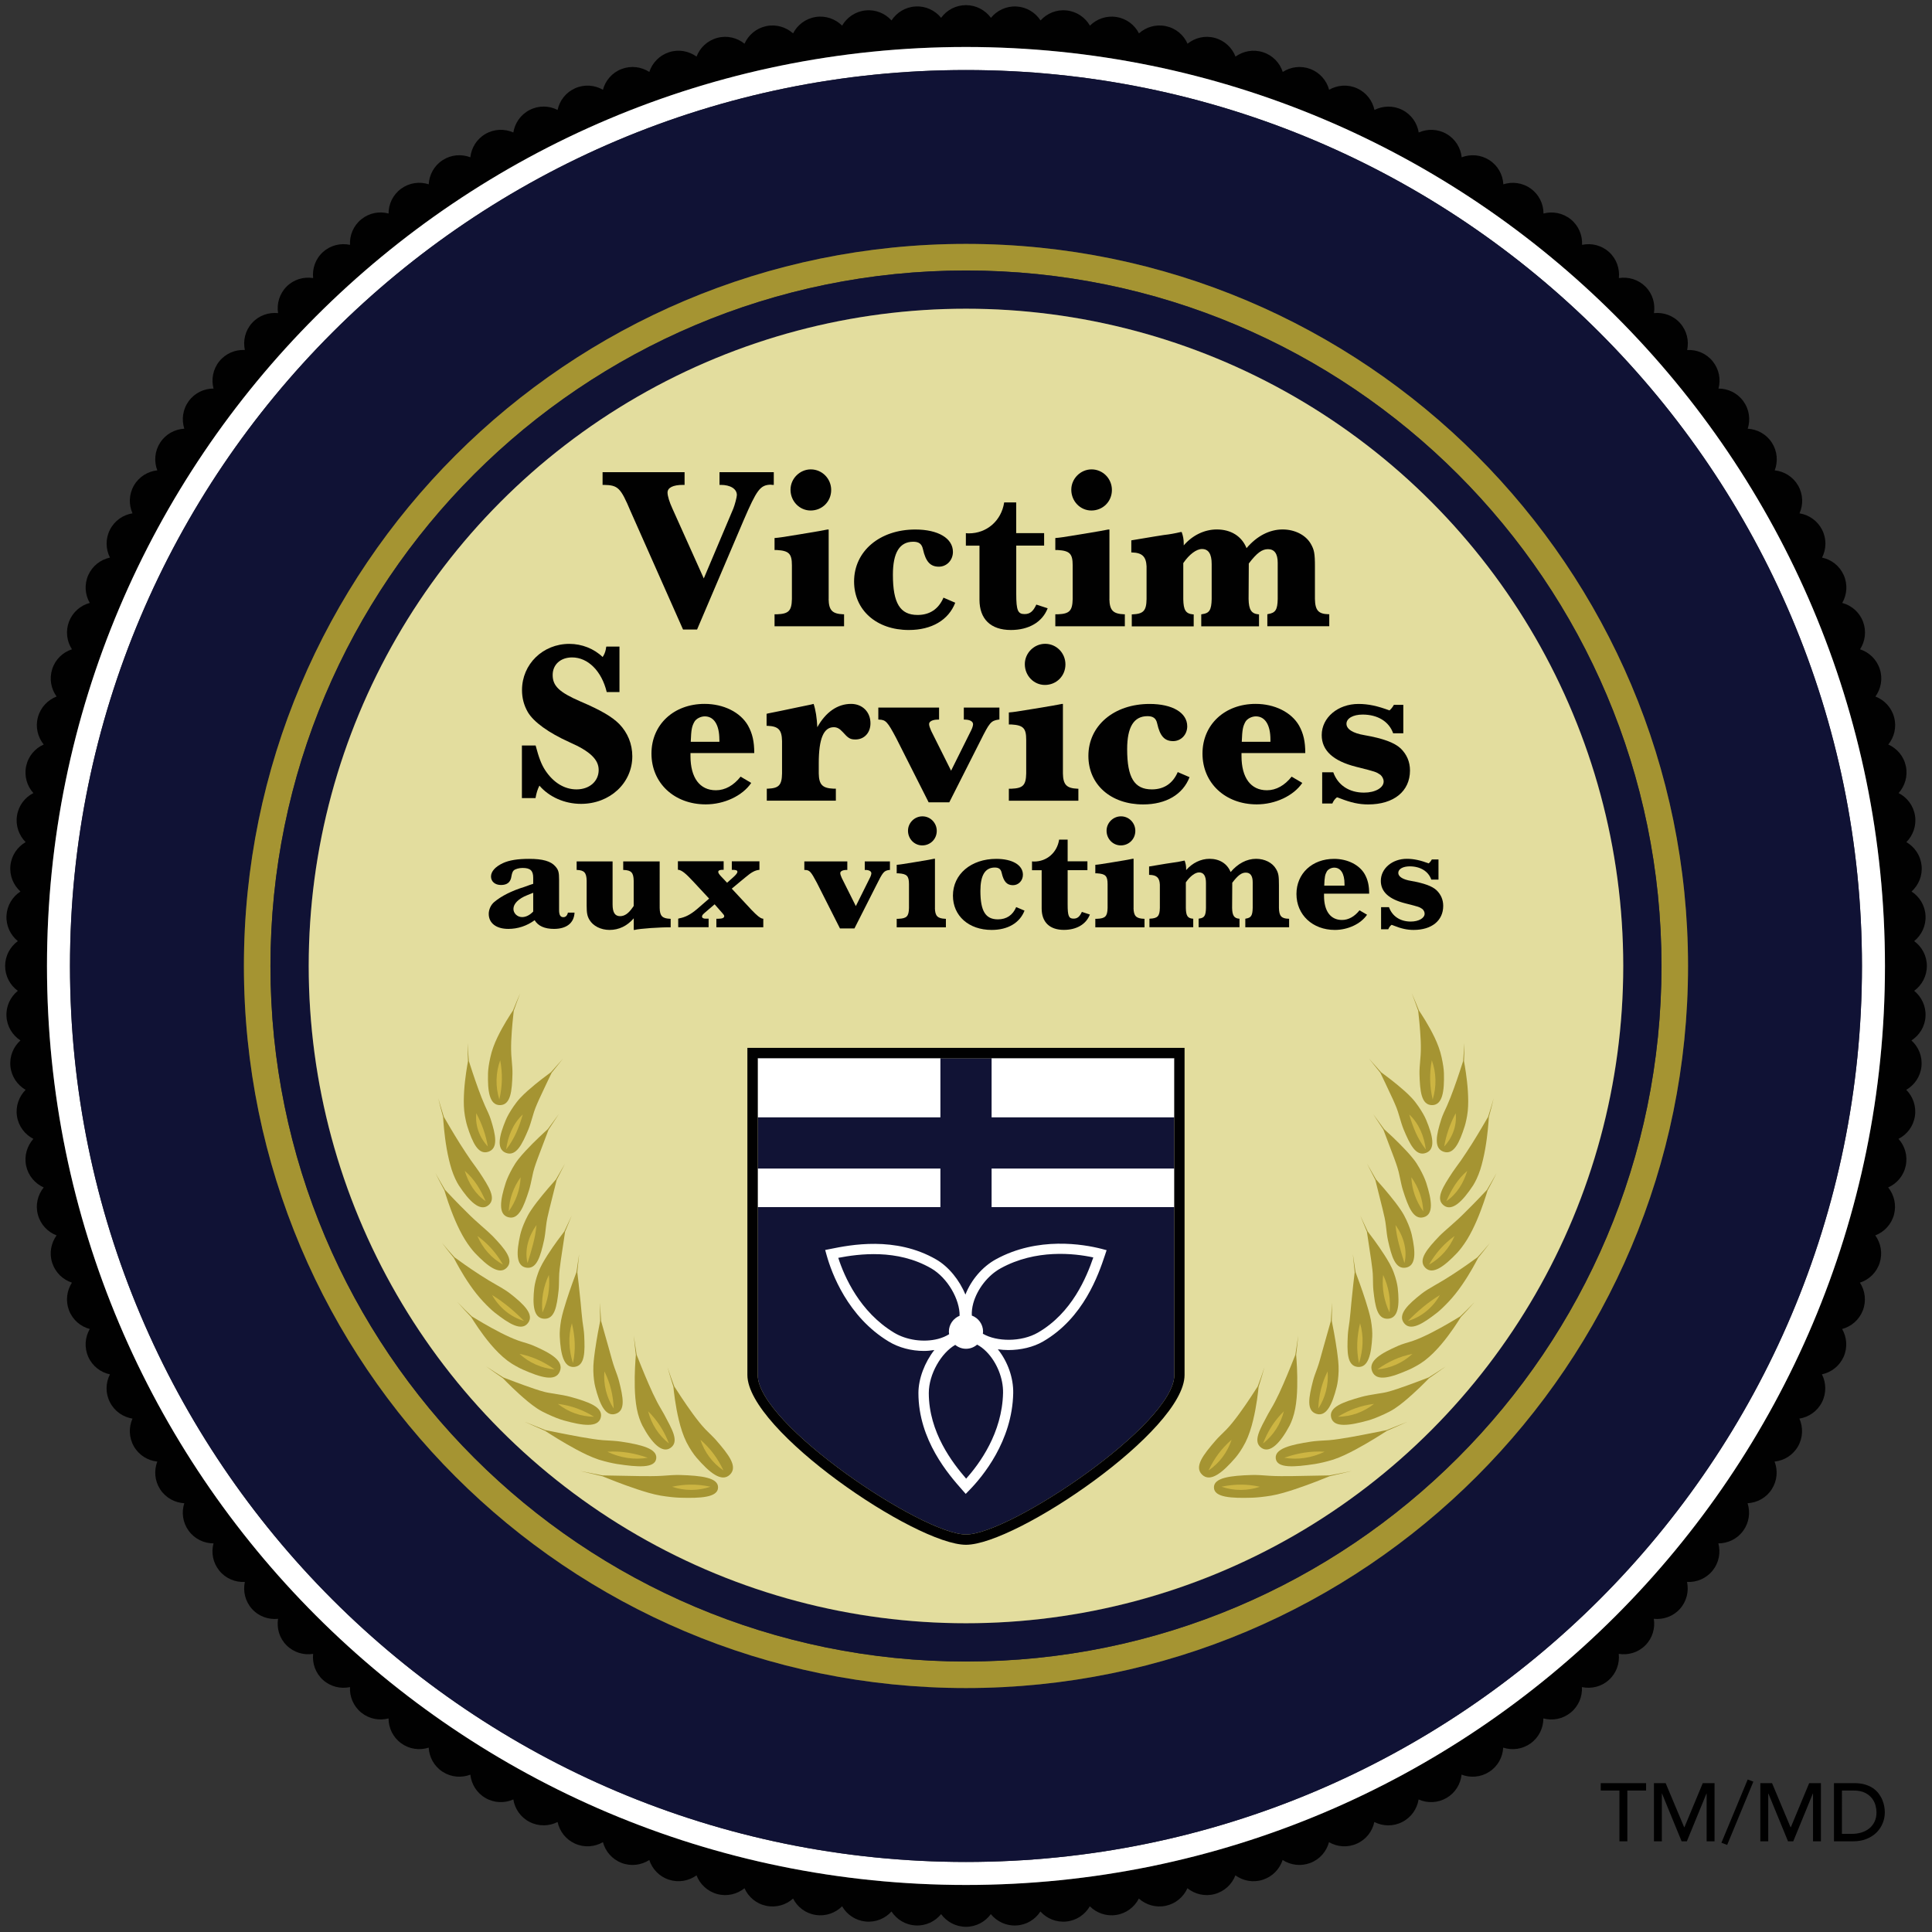 <svg xmlns="http://www.w3.org/2000/svg" xmlns:xlink="http://www.w3.org/1999/xlink" id="Layer_2" x="0px" y="0px" viewBox="0 0 376.25 376.25" style="enable-background:new 0 0 376.25 376.25;" xml:space="preserve"><rect x="0" y="0" width="376.25" height="376.25" fill="#333333" stroke="none"/><style type="text/css">	.st0{fill:#010101;}	.st1{fill:#FFFFFF;}	.st2{fill:#101235;}	.st3{fill:#A59432;}	.st4{fill:#E3DD9E;}	.st5{fill:#111335;}	.st6{fill:#CDB542;}</style><path class="st0" d="M374.99,197.92c0.1-1.99-0.78-3.79-2.21-4.96c1.49-1.09,2.47-2.85,2.47-4.84s-0.97-3.75-2.47-4.84 c1.43-1.17,2.32-2.97,2.21-4.96c-0.1-1.99-1.17-3.69-2.72-4.7c1.37-1.24,2.16-3.09,1.95-5.07c-0.21-1.98-1.36-3.62-2.96-4.55 c1.3-1.31,1.99-3.2,1.68-5.16s-1.55-3.55-3.19-4.39c1.23-1.38,1.82-3.3,1.41-5.24c-0.41-1.95-1.73-3.46-3.42-4.22 c1.16-1.44,1.65-3.39,1.13-5.31c-0.51-1.92-1.91-3.37-3.64-4.03c1.08-1.5,1.47-3.47,0.85-5.36c-0.61-1.89-2.08-3.26-3.84-3.84 c1-1.55,1.28-3.54,0.57-5.4c-0.71-1.86-2.25-3.15-4.04-3.63c0.92-1.6,1.1-3.6,0.29-5.42c-0.81-1.82-2.41-3.03-4.22-3.41 c0.84-1.65,0.91-3.66,0-5.43s-2.57-2.9-4.39-3.19c0.75-1.69,0.71-3.7-0.28-5.42c-0.99-1.72-2.72-2.76-4.55-2.95 c0.66-1.73,0.52-3.73-0.56-5.4s-2.86-2.61-4.7-2.71c0.57-1.76,0.32-3.75-0.85-5.36c-1.17-1.61-2.99-2.46-4.84-2.46 c0.48-1.79,0.13-3.76-1.13-5.31c-1.25-1.55-3.12-2.3-4.97-2.2c0.38-1.81-0.06-3.77-1.39-5.25c-1.33-1.48-3.24-2.13-5.08-1.93 c0.29-1.83-0.25-3.77-1.66-5.17s-3.35-1.95-5.17-1.66c0.19-1.84-0.45-3.75-1.93-5.08c-1.48-1.33-3.44-1.77-5.24-1.39 c0.1-1.85-0.66-3.72-2.2-4.97c-1.55-1.25-3.53-1.6-5.31-1.13c0-1.85-0.85-3.67-2.46-4.84c-1.61-1.17-3.6-1.41-5.36-0.85 c-0.1-1.85-1.04-3.62-2.71-4.7c-1.67-1.08-3.67-1.22-5.4-0.56c-0.2-1.84-1.23-3.56-2.95-4.55c-1.72-0.99-3.73-1.03-5.42-0.28 c-0.29-1.82-1.42-3.49-3.19-4.39s-3.78-0.83-5.43,0c-0.39-1.81-1.6-3.41-3.41-4.22s-3.82-0.63-5.42,0.29 c-0.48-1.78-1.77-3.32-3.63-4.04c-1.86-0.71-3.85-0.43-5.4,0.57c-0.57-1.76-1.94-3.23-3.84-3.84c-1.89-0.61-3.86-0.23-5.36,0.85 c-0.66-1.72-2.11-3.12-4.03-3.64s-3.87-0.03-5.31,1.13c-0.75-1.69-2.27-3.01-4.22-3.42s-3.87,0.17-5.24,1.41 c-0.84-1.65-2.42-2.88-4.39-3.19c-1.96-0.31-3.85,0.38-5.16,1.68c-0.93-1.6-2.57-2.75-4.55-2.96c-1.98-0.21-3.83,0.58-5.07,1.95 c-1.01-1.55-2.71-2.61-4.7-2.72c-1.99-0.1-3.79,0.78-4.96,2.21C191.87,1.97,190.11,1,188.12,1s-3.75,0.97-4.84,2.47 c-1.17-1.43-2.97-2.32-4.96-2.21c-1.99,0.1-3.69,1.17-4.7,2.72c-1.24-1.37-3.09-2.16-5.07-1.95c-1.98,0.21-3.62,1.36-4.55,2.96 c-1.31-1.3-3.2-1.99-5.16-1.68s-3.55,1.55-4.39,3.19c-1.38-1.23-3.3-1.82-5.24-1.41s-3.46,1.73-4.22,3.42 c-1.44-1.16-3.39-1.65-5.31-1.13s-3.37,1.91-4.03,3.64c-1.5-1.08-3.47-1.47-5.36-0.85s-3.26,2.08-3.84,3.84 c-1.55-1-3.54-1.28-5.4-0.57c-1.86,0.71-3.15,2.25-3.63,4.04c-1.6-0.92-3.6-1.1-5.42-0.29c-1.82,0.81-3.03,2.41-3.41,4.22 c-1.65-0.84-3.66-0.91-5.43,0c-1.77,0.9-2.9,2.57-3.19,4.39c-1.69-0.75-3.7-0.71-5.42,0.28c-1.72,0.99-2.76,2.72-2.95,4.55 c-1.73-0.66-3.73-0.52-5.4,0.56c-1.67,1.08-2.61,2.86-2.71,4.7c-1.76-0.57-3.75-0.32-5.36,0.85c-1.61,1.17-2.46,2.99-2.46,4.84 c-1.79-0.48-3.76-0.13-5.31,1.13c-1.55,1.25-2.3,3.12-2.2,4.97c-1.81-0.38-3.77,0.06-5.25,1.39c-1.48,1.33-2.13,3.24-1.93,5.08 c-1.83-0.29-3.77,0.25-5.17,1.66s-1.95,3.35-1.66,5.17c-1.84-0.19-3.75,0.45-5.08,1.93c-1.33,1.48-1.77,3.44-1.39,5.25 c-1.85-0.1-3.72,0.66-4.97,2.2c-1.25,1.55-1.6,3.53-1.13,5.31c-1.85,0-3.67,0.85-4.84,2.46c-1.17,1.61-1.41,3.6-0.85,5.36 c-1.85,0.1-3.62,1.04-4.7,2.71c-1.08,1.67-1.22,3.67-0.56,5.4c-1.84,0.2-3.56,1.23-4.55,2.95c-0.99,1.72-1.03,3.73-0.28,5.42 c-1.82,0.29-3.49,1.42-4.39,3.19c-0.9,1.77-0.83,3.78,0,5.43c-1.81,0.39-3.41,1.6-4.22,3.41c-0.81,1.82-0.63,3.82,0.29,5.42 c-1.78,0.48-3.32,1.77-4.04,3.63c-0.71,1.86-0.43,3.85,0.57,5.4c-1.76,0.57-3.23,1.94-3.84,3.84s-0.23,3.86,0.85,5.36 c-1.72,0.66-3.12,2.11-3.64,4.03s-0.03,3.87,1.13,5.31c-1.69,0.75-3.01,2.27-3.42,4.22s0.17,3.87,1.41,5.24 c-1.65,0.84-2.88,2.42-3.19,4.39s0.38,3.85,1.68,5.16c-1.6,0.93-2.75,2.57-2.96,4.55s0.58,3.83,1.95,5.07 c-1.55,1.01-2.61,2.71-2.72,4.7c-0.1,1.99,0.78,3.79,2.21,4.96C1.97,184.38,1,186.13,1,188.12s0.97,3.75,2.47,4.84 c-1.43,1.17-2.32,2.97-2.21,4.96c0.1,1.99,1.17,3.69,2.72,4.7c-1.37,1.24-2.16,3.09-1.95,5.07s1.36,3.62,2.96,4.55 c-1.3,1.31-1.99,3.2-1.68,5.16s1.55,3.55,3.19,4.39c-1.23,1.38-1.82,3.3-1.41,5.24s1.73,3.46,3.42,4.22 c-1.16,1.44-1.65,3.39-1.13,5.31s1.91,3.37,3.64,4.03c-1.08,1.5-1.47,3.47-0.85,5.36s2.08,3.26,3.84,3.84 c-1,1.55-1.28,3.54-0.57,5.4c0.71,1.86,2.25,3.15,4.04,3.63c-0.92,1.6-1.1,3.6-0.29,5.42c0.81,1.82,2.41,3.03,4.22,3.41 c-0.84,1.65-0.91,3.66,0,5.43c0.9,1.77,2.57,2.9,4.39,3.19c-0.75,1.69-0.71,3.7,0.28,5.42c0.99,1.72,2.72,2.76,4.55,2.95 c-0.66,1.73-0.52,3.73,0.56,5.4c1.08,1.67,2.86,2.61,4.7,2.71c-0.57,1.76-0.32,3.75,0.85,5.36c1.17,1.61,2.99,2.46,4.84,2.46 c-0.48,1.79-0.13,3.76,1.13,5.31c1.25,1.55,3.12,2.3,4.97,2.2c-0.38,1.81,0.06,3.77,1.39,5.25c1.33,1.48,3.24,2.13,5.08,1.93 c-0.29,1.83,0.25,3.77,1.66,5.17s3.35,1.95,5.17,1.66c-0.19,1.84,0.45,3.75,1.93,5.08c1.48,1.33,3.44,1.77,5.25,1.39 c-0.1,1.85,0.66,3.72,2.2,4.97c1.55,1.25,3.53,1.6,5.31,1.13c0,1.85,0.85,3.67,2.46,4.84c1.61,1.17,3.6,1.41,5.36,0.85 c0.1,1.85,1.04,3.62,2.71,4.7s3.67,1.22,5.4,0.56c0.2,1.84,1.23,3.56,2.95,4.55c1.72,0.99,3.73,1.03,5.42,0.28 c0.29,1.82,1.42,3.49,3.19,4.39c1.77,0.9,3.78,0.83,5.43,0c0.39,1.81,1.6,3.41,3.41,4.22c1.82,0.81,3.82,0.63,5.42-0.29 c0.48,1.78,1.77,3.32,3.63,4.04c1.86,0.71,3.85,0.43,5.4-0.57c0.57,1.76,1.94,3.23,3.84,3.84s3.86,0.23,5.36-0.85 c0.66,1.72,2.11,3.12,4.03,3.64s3.87,0.03,5.31-1.13c0.75,1.69,2.27,3.01,4.22,3.42s3.87-0.17,5.24-1.41 c0.84,1.65,2.42,2.88,4.39,3.19s3.85-0.38,5.16-1.68c0.93,1.6,2.57,2.75,4.55,2.96c1.98,0.21,3.83-0.58,5.07-1.95 c1.01,1.55,2.71,2.61,4.7,2.72c1.99,0.1,3.79-0.78,4.96-2.21c1.09,1.49,2.85,2.47,4.84,2.47s3.75-0.97,4.84-2.47 c1.17,1.43,2.97,2.32,4.96,2.21c1.99-0.1,3.69-1.17,4.7-2.72c1.24,1.37,3.09,2.16,5.07,1.95c1.98-0.21,3.62-1.36,4.55-2.96 c1.31,1.3,3.2,1.99,5.16,1.68c1.96-0.31,3.55-1.55,4.39-3.19c1.38,1.23,3.3,1.82,5.24,1.41s3.46-1.73,4.22-3.42 c1.44,1.16,3.39,1.65,5.31,1.13s3.37-1.91,4.03-3.64c1.5,1.08,3.47,1.47,5.36,0.85s3.26-2.08,3.84-3.84c1.55,1,3.54,1.28,5.4,0.57 c1.86-0.71,3.15-2.25,3.63-4.04c1.6,0.92,3.6,1.1,5.42,0.29s3.03-2.41,3.41-4.22c1.65,0.84,3.66,0.91,5.43,0 c1.77-0.9,2.9-2.57,3.19-4.39c1.69,0.75,3.7,0.71,5.42-0.28c1.72-0.99,2.76-2.72,2.95-4.55c1.73,0.66,3.73,0.52,5.4-0.56 s2.61-2.86,2.71-4.7c1.76,0.57,3.75,0.32,5.36-0.85c1.61-1.17,2.46-2.99,2.46-4.84c1.79,0.48,3.76,0.13,5.31-1.13 c1.55-1.25,2.3-3.12,2.2-4.97c1.81,0.38,3.77-0.06,5.24-1.39c1.48-1.33,2.13-3.24,1.93-5.08c1.83,0.29,3.77-0.25,5.17-1.66 c1.41-1.41,1.95-3.35,1.66-5.17c1.84,0.19,3.75-0.45,5.08-1.93c1.33-1.48,1.77-3.44,1.39-5.25c1.85,0.1,3.72-0.66,4.97-2.2 c1.25-1.55,1.6-3.53,1.13-5.31c1.85,0,3.67-0.85,4.84-2.46c1.17-1.61,1.41-3.6,0.85-5.36c1.85-0.1,3.62-1.04,4.7-2.71 s1.22-3.67,0.56-5.4c1.84-0.2,3.56-1.23,4.55-2.95c0.99-1.72,1.03-3.73,0.28-5.42c1.82-0.29,3.49-1.42,4.39-3.19s0.83-3.78,0-5.43 c1.81-0.39,3.41-1.6,4.22-3.41c0.81-1.82,0.63-3.82-0.29-5.42c1.78-0.48,3.32-1.77,4.04-3.63c0.71-1.86,0.43-3.85-0.57-5.4 c1.76-0.57,3.23-1.94,3.84-3.84c0.61-1.89,0.23-3.86-0.85-5.36c1.72-0.66,3.12-2.11,3.64-4.03c0.51-1.92,0.03-3.87-1.13-5.31 c1.69-0.75,3.01-2.27,3.42-4.22c0.41-1.95-0.17-3.87-1.41-5.24c1.65-0.84,2.88-2.42,3.19-4.39s-0.38-3.85-1.68-5.16 c1.6-0.93,2.75-2.57,2.96-4.55c0.21-1.98-0.58-3.83-1.95-5.07C373.82,201.61,374.89,199.9,374.99,197.92z M188.12,367.09 c-98.84,0-178.97-80.13-178.97-178.97S89.28,9.15,188.12,9.15s178.97,80.13,178.97,178.97S286.96,367.09,188.12,367.09z"></path><path class="st1" d="M188.12,9.15C89.28,9.15,9.15,89.28,9.15,188.12s80.13,178.97,178.97,178.97s178.97-80.13,178.97-178.97 S286.96,9.15,188.12,9.15z M188.12,362.61c-96.37,0-174.49-78.12-174.49-174.49S91.76,13.64,188.12,13.64 s174.49,78.12,174.49,174.49S284.49,362.61,188.12,362.61z"></path><path class="st2" d="M188.12,13.64c-96.37,0-174.49,78.12-174.49,174.49s78.12,174.48,174.49,174.48s174.49-78.12,174.49-174.48 S284.49,13.64,188.12,13.64z M188.12,328.75c-77.66,0-140.62-62.96-140.62-140.62S110.46,47.5,188.12,47.5 s140.62,62.96,140.62,140.62S265.79,328.75,188.12,328.75z"></path><path class="st3" d="M188.12,47.5c-77.66,0-140.62,62.96-140.62,140.62s62.96,140.62,140.62,140.62s140.62-62.96,140.62-140.62 S265.79,47.5,188.12,47.5z M188.12,323.57c-74.8,0-135.45-60.64-135.45-135.45c0-74.8,60.64-135.45,135.45-135.45 s135.45,60.64,135.45,135.45C323.57,262.93,262.93,323.57,188.12,323.57z"></path><path class="st2" d="M188.12,52.68c-74.8,0-135.45,60.64-135.45,135.45c0,74.8,60.64,135.45,135.45,135.45 s135.45-60.64,135.45-135.45C323.57,113.32,262.93,52.68,188.12,52.68z M188.12,316.13c-70.69,0-128-57.31-128-128 c0-70.69,57.31-128,128-128s128,57.31,128,128C316.13,258.82,258.82,316.13,188.12,316.13z"></path><circle class="st4" cx="188.12" cy="188.12" r="128"></circle><g>	<path class="st0" d="M133.02,122.6L122.8,99.56c-1.94-4.59-2.43-5.08-5.22-5.13h-0.23v-2.47h15.97v2.47h-0.31  c-1.93,0-3.01,0.54-3.01,1.49c0,0.67,0.36,1.84,0.94,3.1l6.12,13.63l5.76-13.63c0.27-0.67,0.68-2.2,0.68-2.61  c0-1.21-1.26-1.98-3.15-1.98h-0.23v-2.47h10.57v2.47h-0.23l-0.45-0.04c-1.98,0.09-2.65,1.04-5.17,6.88l-9.09,21.33H133.02z"></path>	<path class="st0" d="M161.37,116.66c0.04,2.2,0.72,2.88,2.83,2.97h0.18v2.34h-13.54v-2.34h0.5c2.25-0.09,2.83-0.67,2.88-2.97v-6.57  c0-2.25-0.58-2.83-2.88-2.97h-0.5v-2.34c1.08-0.09,1.26-0.13,4.91-0.72c4.09-0.68,4.09-0.68,5.4-0.94h0.23V116.66z M161.87,95.42  c0,2.25-1.75,4-4,4c-2.16,0-3.92-1.8-3.92-4.05c0-2.16,1.8-3.96,3.96-3.96C160.11,91.42,161.87,93.22,161.87,95.42z"></path>	<path class="st0" d="M186.03,117.38c-1.31,3.38-4.59,5.31-9.04,5.31c-6.3,0-10.66-3.87-10.66-9.45c0-5.9,5-10.12,11.92-10.12  c4.45,0,7.33,1.71,7.33,4.36c0,1.62-1.21,2.88-2.74,2.88c-1.67,0-2.56-0.99-3.1-3.42c-0.23-1.04-0.81-1.44-1.89-1.44  c-2.65,0-3.96,2.11-3.96,6.43c0,5.53,1.39,7.83,4.81,7.83c2.39,0,4.09-1.17,5.04-3.37L186.03,117.38z"></path>	<path class="st0" d="M197.91,106.27v9.4c0,3.19,0.31,3.92,1.62,3.92c1.03,0,1.67-0.5,2.29-1.85l2.21,0.72  c-1.04,2.7-3.69,4.23-7.16,4.23c-3.92,0-6.12-2.12-6.12-5.9v-10.53h-2.65v-2.43c0.27,0.04,0.54,0.04,0.58,0.04  c3.51,0,6.34-2.47,6.88-6.03h2.34v5.98h5.44v2.43H197.91z"></path>	<path class="st0" d="M216.05,116.66c0.04,2.2,0.72,2.88,2.83,2.97h0.18v2.34h-13.54v-2.34h0.5c2.25-0.09,2.83-0.67,2.88-2.97v-6.57  c0-2.25-0.58-2.83-2.88-2.97h-0.5v-2.34c1.08-0.09,1.26-0.13,4.91-0.72c4.09-0.68,4.09-0.68,5.4-0.94h0.23V116.66z M216.54,95.42  c0,2.25-1.75,4-4,4c-2.16,0-3.91-1.8-3.91-4.05c0-2.16,1.8-3.96,3.96-3.96C214.79,91.42,216.54,93.22,216.54,95.42z"></path>	<path class="st0" d="M220.32,105.23c4.77-0.81,5.71-0.94,6.34-1.04c1.17-0.13,2.12-0.31,3.29-0.58h0.18c0.27,0.77,0.4,1.4,0.4,2.29  v0.31c1.71-1.98,4.05-3.1,6.43-3.1c2.75,0,4.86,1.3,5.8,3.64c1.98-2.34,4.46-3.64,7.02-3.64c2.38,0,4.5,1.08,5.49,2.79  c0.67,1.17,0.81,1.85,0.81,4.5v6.25c0.04,2.2,0.67,2.92,2.61,2.97h0.18v2.34h-12.06v-2.34l0.18-0.04c1.39-0.23,1.8-0.81,1.84-2.92  v-7.06c0-1.75-0.63-2.65-1.89-2.65c-1.17,0-2.16,0.72-3.74,2.79l-0.04,6.93c0.04,2.07,0.54,2.83,1.89,2.97h0.14v2.34h-11.25v-2.34  l0.23-0.04c1.35-0.18,1.75-0.81,1.8-2.92v-6.84c0-1.98-0.63-2.92-1.89-2.92c-1.08,0-2.47,1.03-3.64,2.74v7.02  c0.04,2.11,0.45,2.83,1.89,2.97h0.14v2.34h-12.06v-2.34h0.09c2.16-0.09,2.75-0.67,2.79-2.97v-6.39c-0.09-1.89-0.86-2.65-2.83-2.7  h-0.14V105.23z"></path></g><g>	<path class="st0" d="M101.66,145.18h2.65c0.63,2.38,1.12,3.69,1.89,4.86c1.58,2.38,3.73,3.69,6.07,3.69c2.52,0,4.32-1.57,4.32-3.78  c0-2.02-1.66-3.64-5.67-5.4c-4.09-1.84-7.02-3.96-8.14-5.89c-0.77-1.35-1.12-2.75-1.12-4.27c0-5.04,4.05-9,9.22-9  c2.43,0,4.81,0.94,6.48,2.56c0.31-0.45,0.5-0.9,0.63-1.53l0.04-0.32c0,0,0.05-0.09,0.05-0.18h2.56v8.86h-2.48  c-0.99-4.1-3.65-6.75-6.75-6.75c-2.25,0-3.78,1.4-3.78,3.42c0,2.16,1.31,3.38,5.44,5.17c4,1.71,6.12,2.97,7.51,4.36  c1.67,1.71,2.56,3.92,2.56,6.3c0,5.22-4.36,9.27-9.99,9.27c-3.2,0-6.21-1.35-8.1-3.55c-0.36,0.72-0.58,1.4-0.76,2.43h-2.65V145.18z  "></path>	<path class="st0" d="M146.3,152.47c-1.71,2.52-5.26,4.18-8.86,4.18c-6.12,0-10.57-4.14-10.57-9.9c0-5.62,4.32-9.67,10.35-9.67  c3.69,0,6.97,1.62,8.46,4.23c0.85,1.53,1.21,3.1,1.21,5.35h-12.42v0.58c0,4.23,1.8,6.66,4.95,6.66c1.8,0,3.46-0.94,4.81-2.65  L146.3,152.47z M140.09,144.01c0-2.83-1.04-4.5-2.83-4.5c-0.81,0-1.67,0.45-2.02,1.04c-0.5,0.9-0.63,1.48-0.72,3.91h5.58V144.01z"></path>	<path class="st0" d="M158.45,137.08c0.4,1.21,0.63,2.7,0.72,4.54c1.62-2.92,3.92-4.54,6.57-4.54c2.21,0,3.78,1.57,3.78,3.78  c0,1.84-1.21,3.15-2.92,3.15c-1.03,0-1.4-0.23-2.52-1.49c-0.58-0.63-1.08-0.9-1.71-0.9c-1.98,0-2.92,2.25-2.92,7.02v1.98  c0.04,2.2,0.72,2.88,2.88,2.97h0.45v2.34h-13.45v-2.34h0.23c2.11-0.09,2.7-0.67,2.74-2.97v-6.3c-0.04-2.21-0.72-2.88-2.83-2.97  h-0.18v-2.34l0.36-0.09l2.48-0.5l3.19-0.67l2.61-0.54L158.45,137.08z"></path>	<path class="st0" d="M180.85,156.25l-6.34-12.55c-1.67-3.15-2.02-3.51-3.28-3.56h-0.18v-2.34h11.83v2.34h-0.23  c-1.03,0-1.75,0.36-1.71,0.9c0,0.31,0.18,0.77,0.41,1.31l3.87,7.74l3.92-7.88c0.22-0.45,0.36-0.9,0.36-1.17  c0-0.54-0.63-0.9-1.62-0.9h-0.18v-2.34h6.93v2.34h-0.18c-1.48,0.23-1.75,0.58-3.55,4.19l-6.03,11.92H180.85z"></path>	<path class="st0" d="M207,150.63c0.04,2.2,0.72,2.88,2.83,2.97h0.18v2.34h-13.54v-2.34h0.5c2.25-0.09,2.83-0.67,2.88-2.97v-6.57  c0-2.25-0.58-2.83-2.88-2.97h-0.5v-2.34c1.08-0.09,1.26-0.13,4.91-0.72c4.09-0.68,4.09-0.68,5.4-0.94H207V150.63z M207.49,129.39  c0,2.25-1.75,4-4,4c-2.16,0-3.91-1.8-3.91-4.05c0-2.16,1.8-3.96,3.96-3.96C205.74,125.38,207.49,127.18,207.49,129.39z"></path>	<path class="st0" d="M231.66,151.35c-1.3,3.38-4.59,5.31-9.04,5.31c-6.3,0-10.66-3.87-10.66-9.45c0-5.9,4.99-10.12,11.92-10.12  c4.46,0,7.33,1.71,7.33,4.36c0,1.62-1.21,2.88-2.75,2.88c-1.67,0-2.56-0.99-3.1-3.42c-0.22-1.04-0.81-1.44-1.89-1.44  c-2.66,0-3.96,2.11-3.96,6.43c0,5.53,1.39,7.83,4.81,7.83c2.38,0,4.09-1.17,5.04-3.37L231.66,151.35z"></path>	<path class="st0" d="M253.62,152.47c-1.71,2.52-5.27,4.18-8.87,4.18c-6.12,0-10.57-4.14-10.57-9.9c0-5.62,4.32-9.67,10.35-9.67  c3.69,0,6.97,1.62,8.46,4.23c0.85,1.53,1.21,3.1,1.21,5.35h-12.42v0.58c0,4.23,1.8,6.66,4.95,6.66c1.8,0,3.46-0.94,4.81-2.65  L253.62,152.47z M247.41,144.01c0-2.83-1.04-4.5-2.83-4.5c-0.81,0-1.67,0.45-2.03,1.04c-0.49,0.9-0.63,1.48-0.72,3.91h5.58V144.01z  "></path>	<path class="st0" d="M257.49,150.4h2.16c0.9,2.52,3.1,3.96,5.98,3.96c2.21,0,3.83-0.95,3.83-2.16c0-0.5-0.27-0.99-0.63-1.31  c-0.86-0.58-0.86-0.58-4.77-1.57c-4.41-1.12-6.66-3.15-6.66-6.16c0-3.42,3.15-6.07,7.16-6.07c1.93,0,3.73,0.4,6.03,1.26  c0.32-0.27,0.58-0.58,0.86-1.08h1.84v5.53h-1.98c-0.81-2.29-3.01-3.64-5.94-3.64c-1.84,0-3.15,0.72-3.15,1.8  c0,1.04,1.26,1.84,3.51,2.21c3.6,0.63,5.8,1.44,7.02,2.56c1.21,1.17,1.84,2.61,1.84,4.32c0,4.05-3.15,6.61-8.14,6.61  c-1.8,0-3.38-0.36-5.45-1.17c-0.31-0.13-0.36-0.13-0.63-0.22c-0.4,0.31-0.67,0.67-0.9,1.21h-1.98V150.4z"></path></g><g>	<path class="st0" d="M111.89,177.72c-0.1,2.04-1.56,3.18-4.01,3.18c-1.81,0-3.09-0.57-3.76-1.69c-1.53,1.11-3.28,1.69-5.12,1.69  c-2.35,0-3.82-1.11-3.82-2.93c0-0.83,0.41-1.75,1.05-2.29c1.4-1.18,3.41-2.2,5.89-2.96c0.48-0.16,0.83-0.29,1.05-0.38l0.67-0.22  v-1.18c0-1.4-0.57-1.91-2.07-1.91c-0.67,0-1.4,0.19-1.72,0.48c-0.19,0.16-0.35,0.54-0.45,1.15c-0.16,1.15-0.83,1.69-2.04,1.69  c-1.15,0-1.94-0.67-1.94-1.65s0.83-1.91,2.32-2.61c1.24-0.57,2.86-0.83,5.12-0.83c2.61,0,4.2,0.45,5.06,1.43  c0.64,0.7,0.76,1.18,0.76,2.64v5.92c0,0.92,0.25,1.37,0.83,1.37c0.45,0,0.76-0.32,0.89-0.89H111.89z M103.68,173.93  c-0.06,0.03-0.45,0.19-1.02,0.41c-1.69,0.67-2.67,1.66-2.67,2.67c0,0.86,0.76,1.59,1.69,1.59c0.73,0,1.5-0.38,2.16-1.08v-3.66  L103.68,173.93z"></path>	<path class="st0" d="M128.47,176.83c0.03,1.56,0.51,2.04,2.04,2.1h0.1v1.66c-1.94-0.03-6.11,0.25-7.03,0.51h-0.16v-0.19v-0.48  v-0.13v-0.67v-0.03v-0.51v-0.06v-0.19c-1.3,1.5-2.9,2.26-4.71,2.26c-1.69,0-3.21-0.76-3.92-1.97c-0.41-0.7-0.54-1.3-0.54-2.71v-4.9  c-0.03-1.56-0.48-2.04-1.85-2.1h-0.1v-1.66h7v8.37c0,1.56,0.45,2.29,1.46,2.29c0.86,0,1.62-0.51,2.39-1.62c0,0,0.03-0.06,0.1-0.13  c0.1-0.13,0.16-0.22,0.16-0.25v-4.9c-0.03-1.59-0.48-2.04-1.94-2.1h-0.1v-1.66h7.1V176.83z"></path>	<path class="st0" d="M147.79,169.41c-0.76,0.1-1.4,0.41-2.64,1.46l-0.73,0.6l-1.91,1.59l3.85,4.14c1.11,1.15,1.66,1.59,2.1,1.69  l0.19,0.03v1.66h-9.14v-1.66h0.22h0.16c0.76,0,1.15-0.16,1.15-0.51c0-0.16-0.1-0.29-0.41-0.64l-1.46-1.66l-1.75,1.5  c-0.6,0.51-0.7,0.64-0.7,0.89c0,0.25,0.25,0.41,0.7,0.41h0.19h0.29h0.1v1.66h-5.92v-1.66l0.19-0.06c1.21-0.22,2.23-0.76,3.44-1.78  l2.39-2.07l-3.02-3.25c-1.56-1.69-2.29-2.26-2.96-2.36h-0.1v-1.66h8.91v1.66h-0.19c-0.57,0-0.86,0.13-0.86,0.41  c0,0.19,0.13,0.41,0.48,0.8l1.24,1.31l1.18-1.05c0.54-0.48,0.83-0.86,0.83-1.05c0-0.32-0.25-0.41-0.99-0.41h-0.1v-1.66h5.38v1.66  H147.79z"></path>	<path class="st0" d="M163.58,180.81l-4.49-8.88c-1.18-2.23-1.43-2.48-2.32-2.51h-0.13v-1.66h8.37v1.66h-0.16  c-0.73,0-1.24,0.25-1.21,0.64c0,0.22,0.13,0.54,0.29,0.92l2.74,5.48l2.77-5.57c0.16-0.32,0.25-0.64,0.25-0.83  c0-0.38-0.45-0.64-1.15-0.64h-0.13v-1.66h4.9v1.66h-0.13c-1.05,0.16-1.24,0.41-2.51,2.96l-4.27,8.43H163.58z"></path>	<path class="st0" d="M182.07,176.83c0.03,1.56,0.51,2.04,2.01,2.1h0.13v1.66h-9.58v-1.66h0.35c1.59-0.06,2.01-0.48,2.04-2.1v-4.65  c0-1.59-0.41-2-2.04-2.1h-0.35v-1.66c0.76-0.06,0.89-0.1,3.47-0.51c2.9-0.48,2.9-0.48,3.82-0.67h0.16V176.83z M182.43,161.81  c0,1.59-1.24,2.83-2.83,2.83c-1.53,0-2.77-1.27-2.77-2.86c0-1.53,1.27-2.8,2.8-2.8C181.18,158.97,182.43,160.25,182.43,161.81z"></path>	<path class="st0" d="M199.52,177.34c-0.92,2.39-3.25,3.76-6.4,3.76c-4.46,0-7.54-2.74-7.54-6.68c0-4.17,3.53-7.16,8.44-7.16  c3.15,0,5.19,1.21,5.19,3.09c0,1.15-0.86,2.04-1.94,2.04c-1.18,0-1.81-0.7-2.2-2.42c-0.16-0.73-0.57-1.02-1.34-1.02  c-1.88,0-2.8,1.5-2.8,4.55c0,3.92,0.99,5.54,3.41,5.54c1.69,0,2.9-0.83,3.56-2.39L199.52,177.34z"></path>	<path class="st0" d="M207.92,169.48v6.65c0,2.26,0.22,2.77,1.15,2.77c0.73,0,1.18-0.35,1.62-1.31l1.56,0.51  c-0.73,1.91-2.61,2.99-5.06,2.99c-2.77,0-4.33-1.5-4.33-4.17v-7.45h-1.88v-1.72c0.19,0.03,0.38,0.03,0.41,0.03  c2.48,0,4.49-1.75,4.87-4.27h1.66v4.23h3.85v1.72H207.92z"></path>	<path class="st0" d="M220.75,176.83c0.03,1.56,0.51,2.04,2.01,2.1h0.13v1.66h-9.58v-1.66h0.35c1.59-0.06,2-0.48,2.04-2.1v-4.65  c0-1.59-0.41-2-2.04-2.1h-0.35v-1.66c0.76-0.06,0.89-0.1,3.47-0.51c2.9-0.48,2.9-0.48,3.82-0.67h0.16V176.83z M221.1,161.81  c0,1.59-1.24,2.83-2.83,2.83c-1.53,0-2.77-1.27-2.77-2.86c0-1.53,1.27-2.8,2.8-2.8C219.86,158.97,221.1,160.25,221.1,161.81z"></path>	<path class="st0" d="M223.77,168.75c3.37-0.57,4.04-0.67,4.49-0.73c0.83-0.1,1.5-0.22,2.32-0.41h0.13  c0.19,0.54,0.29,0.99,0.29,1.62v0.22c1.21-1.4,2.87-2.2,4.55-2.2c1.94,0,3.44,0.92,4.11,2.58c1.4-1.66,3.15-2.58,4.96-2.58  c1.69,0,3.18,0.76,3.88,1.97c0.48,0.83,0.57,1.31,0.57,3.18v4.42c0.03,1.56,0.48,2.07,1.85,2.1h0.13v1.66h-8.53v-1.66l0.13-0.03  c0.99-0.16,1.27-0.57,1.31-2.07v-5c0-1.24-0.45-1.88-1.34-1.88c-0.83,0-1.53,0.51-2.64,1.97l-0.03,4.9  c0.03,1.46,0.38,2.01,1.34,2.1h0.1v1.66h-7.96v-1.66l0.16-0.03c0.96-0.13,1.24-0.57,1.27-2.07v-4.84c0-1.4-0.45-2.07-1.34-2.07  c-0.76,0-1.75,0.73-2.58,1.94v4.97c0.03,1.5,0.32,2.01,1.34,2.1h0.1v1.66h-8.53v-1.66h0.06c1.53-0.06,1.94-0.48,1.97-2.1v-4.52  c-0.06-1.34-0.6-1.88-2-1.91h-0.1V168.75z"></path>	<path class="st0" d="M266.23,178.14c-1.21,1.78-3.72,2.96-6.27,2.96c-4.33,0-7.48-2.93-7.48-7c0-3.98,3.06-6.84,7.32-6.84  c2.61,0,4.93,1.15,5.98,2.99c0.6,1.08,0.86,2.2,0.86,3.79h-8.79v0.41c0,2.99,1.27,4.71,3.5,4.71c1.27,0,2.45-0.67,3.41-1.88  L266.23,178.14z M261.84,172.15c0-2.01-0.73-3.18-2.01-3.18c-0.57,0-1.18,0.32-1.43,0.73c-0.35,0.64-0.45,1.05-0.51,2.77h3.95  V172.15z"></path>	<path class="st0" d="M268.97,176.67h1.53c0.64,1.78,2.2,2.8,4.23,2.8c1.56,0,2.71-0.67,2.71-1.53c0-0.35-0.19-0.7-0.45-0.92  c-0.61-0.41-0.61-0.41-3.37-1.11c-3.12-0.8-4.71-2.23-4.71-4.36c0-2.42,2.23-4.3,5.06-4.3c1.37,0,2.64,0.29,4.27,0.89  c0.22-0.19,0.41-0.41,0.6-0.76h1.3v3.92h-1.4c-0.57-1.62-2.13-2.58-4.2-2.58c-1.31,0-2.23,0.51-2.23,1.27  c0,0.73,0.89,1.3,2.48,1.56c2.55,0.45,4.11,1.02,4.96,1.81c0.86,0.83,1.31,1.85,1.31,3.06c0,2.86-2.23,4.68-5.76,4.68  c-1.27,0-2.39-0.25-3.85-0.83c-0.22-0.1-0.25-0.1-0.45-0.16c-0.29,0.22-0.48,0.48-0.64,0.86h-1.4V176.67z"></path></g><g>	<path d="M315.39,348.7h-3.65v-1.44h8.83v1.44h-3.65v9.89h-1.54V348.7z"></path>	<path d="M322.09,347.26h2.29l3.6,8.58h0.06l3.57-8.58h2.29v11.33h-1.54v-9.31h-0.03l-3.82,9.31h-1.02l-3.82-9.31h-0.03v9.31h-1.54  V347.26z"></path>	<path d="M336.36,359.29l-1.12-0.42l5.12-12.32l1.1,0.42L336.36,359.29z"></path>	<path d="M342.81,347.26h2.29l3.6,8.58h0.06l3.57-8.58h2.29v11.33h-1.54v-9.31h-0.03l-3.82,9.31h-1.02l-3.82-9.31h-0.03v9.31h-1.54  V347.26z"></path>	<path d="M357.16,347.26h3.95c0.8,0,1.5,0.09,2.1,0.27s1.12,0.42,1.57,0.73c0.44,0.3,0.81,0.65,1.1,1.05c0.29,0.4,0.53,0.8,0.7,1.22  s0.29,0.83,0.37,1.25c0.07,0.42,0.11,0.8,0.11,1.15c0,0.73-0.13,1.43-0.4,2.1c-0.27,0.68-0.66,1.28-1.18,1.81  c-0.52,0.53-1.17,0.95-1.94,1.27c-0.77,0.32-1.67,0.48-2.68,0.48h-3.7V347.26z M358.7,357.14h1.94c0.65,0,1.27-0.09,1.85-0.26  c0.58-0.18,1.09-0.44,1.53-0.79c0.44-0.35,0.78-0.79,1.04-1.32c0.26-0.53,0.38-1.14,0.38-1.85c0-0.36-0.06-0.79-0.18-1.27  s-0.34-0.95-0.66-1.38c-0.33-0.44-0.78-0.81-1.35-1.11c-0.58-0.3-1.32-0.46-2.24-0.46h-2.3V357.14z"></path></g><g>	<path class="st5" d="M147.56,267.76c0,9.6,32.05,31.08,40.57,31.08c8.52,0,40.57-21.48,40.57-31.08v-61.69h-81.14V267.76z"></path>	<rect x="147.56" y="227.57" class="st1" width="35.58" height="7.51"></rect>	<rect x="147.56" y="206.07" class="st1" width="35.58" height="11.53"></rect>	<rect x="193.11" y="227.57" class="st1" width="35.58" height="7.51"></rect>	<rect x="193.11" y="206.07" class="st1" width="35.58" height="11.53"></rect>	<path class="st0" d="M188.12,300.84c-9.77,0-42.57-22.26-42.57-33.08v-63.69h85.14v63.69  C230.69,278.58,197.89,300.84,188.12,300.84z M147.56,206.07v61.69c0,9.6,32.05,31.08,40.57,31.08c8.52,0,40.57-21.48,40.57-31.08  v-61.69H147.56z"></path>	<path class="st1" d="M214.49,243.2c-3.45-0.88-12.37-2.45-20.57,2.06c-2.61,1.44-4.79,4-5.91,6.86c-1.14-2.81-3.28-5.46-5.7-6.85  c-7.95-4.59-16.78-2.81-20.55-2.05l-1.06,0.21l0.29,1.04c0.96,3.43,4.07,11.94,12.07,16.78c1.99,1.21,4.44,1.84,6.86,1.84  c0.69,0,1.37-0.07,2.04-0.18c-1.87,2.39-3.1,5.58-3.1,8.38c0,9.18,5.95,15.94,8.5,18.83l0.71,0.81l0.75-0.77  c2.49-2.55,8.31-9.49,8.5-18.84c0.06-2.98-1.07-6.16-2.99-8.55c0.66,0.09,1.34,0.15,2.03,0.15c2.42,0,4.88-0.57,6.76-1.66  c7.95-4.59,10.83-13.13,12.05-16.77l0.34-1.02L214.49,243.2z M174.11,259.53c-6.69-4.05-9.69-10.93-10.86-14.57  c3.97-0.76,11.44-1.79,18.08,2.04c3.24,1.87,5.61,6.12,5.55,9.24c-1.22,0.5-2.09,1.69-2.09,3.09c0,0.17,0.03,0.34,0.05,0.5  c-0.61,0.39-1.34,0.7-2.17,0.92C179.88,261.47,176.52,260.99,174.11,259.53z M195.34,271.26c-0.16,7.81-4.62,13.85-7.19,16.7  c-2.64-3.06-7.27-9.01-7.27-16.67c0-3.71,2.44-7.83,5.15-9.38c0.57,0.47,1.3,0.76,2.1,0.76c0.83,0,1.58-0.31,2.16-0.81  c0.63,0.33,1.24,0.79,1.83,1.39C194.13,265.29,195.4,268.44,195.34,271.26z M202.13,259.52c-3.22,1.86-8.03,1.8-10.72,0.22  c0.02-0.14,0.04-0.27,0.04-0.42c0-1.44-0.92-2.65-2.19-3.12c-0.04-0.74,0.05-1.54,0.28-2.39c0.77-2.78,2.86-5.45,5.33-6.81  c6.85-3.77,14.31-2.93,18.05-2.12C211.61,248.7,208.77,255.69,202.13,259.52z"></path></g><g>	<g>		<path class="st3" d="M130,266.25c0.35,1.29,0.73,2.56,1.14,3.83c0.1,0.98,0.38,3.67,1.08,6.54c0.35,1.44,0.81,2.92,1.48,4.27   c0.71,1.37,1.39,2.33,1.95,2.99c2.51,2.91,4.88,4.86,6.49,3.31c1.62-1.55-0.25-3.91-2.61-6.64c-0.51-0.6-1.35-1.39-2.12-2.16   c-0.78-0.81-1.65-1.91-2.47-3.03c-1.64-2.24-3.09-4.53-3.62-5.35C130.85,268.78,130.4,267.52,130,266.25z"></path>		<path class="st3" d="M123.43,260.1c0.11,1.26,0.25,2.52,0.4,3.78c-0.08,0.93-0.28,3.49-0.21,6.26c0.03,1.39,0.14,2.83,0.39,4.17   c0.26,1.39,0.71,2.57,1.09,3.31c1.78,3.37,3.86,5.55,5.53,4.32c1.69-1.25,0.23-3.62-1.3-6.51c-0.34-0.65-0.87-1.45-1.37-2.42   c-0.53-1.01-1.1-2.24-1.63-3.46c-1.06-2.44-2-4.83-2.34-5.69C123.79,262.61,123.6,261.36,123.43,260.1z"></path>		<path class="st3" d="M116.83,253.67l0.05,3.58c-0.17,0.86-0.65,3.24-1.01,5.8c-0.17,1.3-0.36,2.57-0.32,3.96   c0.04,1.31,0.19,2.37,0.38,3.11c0.85,3.32,1.96,5.84,3.95,5.22c2-0.62,1.47-3.25,0.67-6.39c-0.17-0.69-0.53-1.65-0.89-2.63   c-0.34-0.92-0.67-2.24-1.01-3.44c-0.69-2.45-1.35-4.78-1.59-5.63L116.83,253.67z"></path>		<path class="st3" d="M112.79,244.2l-0.53,3.55c-0.31,0.83-1.17,3.1-1.96,5.58c-0.39,1.25-0.78,2.49-1.03,3.78   c-0.23,1.31-0.29,2.38-0.26,3.15c0.17,3.45,0.76,6.14,2.84,5.94c2.08-0.21,2.08-2.91,1.92-6.16c-0.03-0.71-0.19-1.72-0.34-2.76   c-0.13-1.05-0.24-2.4-0.36-3.66c-0.25-2.55-0.53-4.97-0.64-5.85L112.79,244.2z"></path>		<path class="st3" d="M111.35,236.71l-1.45,3.1c-0.51,0.67-1.93,2.51-3.28,4.62c-0.67,1.06-1.35,2.16-1.81,3.43   c-0.44,1.2-0.67,2.21-0.76,2.94c-0.37,3.29-0.17,5.92,1.91,6.02c2.09,0.1,2.48-2.43,2.82-5.48c0.08-0.67,0.08-1.63,0.1-2.61   c0-0.91,0.18-2.15,0.34-3.33c0.36-2.4,0.7-4.69,0.83-5.53L111.35,236.71z"></path>		<path class="st3" d="M110.02,226.63l-1.76,3.07c-0.58,0.65-2.18,2.43-3.76,4.48c-0.39,0.51-0.78,1.05-1.15,1.61   c-0.37,0.55-0.73,1.22-0.99,1.79c-0.54,1.15-0.88,2.16-1.05,2.9c-0.74,3.31-0.88,6.04,1.17,6.39c2.06,0.35,2.77-2.21,3.47-5.33   c0.16-0.69,0.27-1.69,0.39-2.74c0.06-0.54,0.13-1.01,0.25-1.6c0.14-0.59,0.28-1.2,0.42-1.8c0.61-2.44,1.19-4.76,1.4-5.61   L110.02,226.63z"></path>		<path class="st3" d="M108.85,216.93l-2.17,2.97c-0.67,0.61-2.51,2.27-4.34,4.24c-0.46,0.5-0.91,1-1.35,1.56   c-0.44,0.54-0.87,1.22-1.18,1.78c-0.64,1.14-1.09,2.15-1.33,2.89c-1.07,3.34-1.5,6.14,0.51,6.68c2.02,0.55,3-2.04,4.02-5.22   c0.23-0.7,0.44-1.73,0.67-2.82c0.12-0.56,0.22-1.04,0.41-1.62c0.18-0.57,0.4-1.19,0.62-1.79c0.92-2.44,1.8-4.76,2.12-5.6   L108.85,216.93z"></path>		<path class="st3" d="M109.63,206.18l-2.34,2.63c-0.7,0.52-2.62,1.92-4.55,3.63c-0.48,0.43-0.97,0.89-1.43,1.39   c-0.48,0.5-0.91,1.09-1.27,1.6c-0.71,1.03-1.23,1.95-1.52,2.64c-1.3,3.11-1.92,5.75,0.04,6.46c1.97,0.71,3.12-1.66,4.35-4.6   c0.27-0.65,0.56-1.61,0.86-2.64c0.16-0.52,0.29-1,0.5-1.52c0.21-0.53,0.46-1.1,0.71-1.66c1.03-2.25,2.08-4.4,2.45-5.18   L109.63,206.18z"></path>		<path class="st3" d="M101.31,193.43c-0.5,1.11-0.96,2.23-1.41,3.36c-0.49,0.75-1.86,2.79-3.03,5.23c-0.58,1.2-1.11,2.61-1.38,3.9   c-0.28,1.25-0.43,2.32-0.45,3.09c-0.09,3.46,0.25,6.22,2.33,6.21c2.09-0.02,2.34-2.75,2.43-6.07c0.02-0.73-0.06-1.77-0.16-2.89   c-0.11-1.08-0.13-2.27-0.08-3.55c0.11-2.52,0.4-4.98,0.49-5.86C100.46,195.7,100.87,194.56,101.31,193.43z"></path>		<path class="st3" d="M113.01,286.48l4.29,1.01c0.99,0.4,3.72,1.52,6.73,2.52c1.51,0.5,3.06,0.98,4.64,1.26   c1.5,0.24,2.73,0.37,3.66,0.4c4.12,0.13,7.47-0.04,7.51-1.98s-3.26-2.31-7.35-2.44c-0.89-0.03-2.22,0.05-3.59,0.16   c-1.29,0.08-2.9,0.07-4.44,0.05c-3.11-0.06-6.05-0.11-7.12-0.13L113.01,286.48z"></path>		<path class="st3" d="M102.2,276.9c1.32,0.6,2.64,1.19,3.97,1.76c0.89,0.57,3.33,2.16,6.1,3.64c1.39,0.74,2.84,1.46,4.35,1.96   c1.44,0.44,2.64,0.7,3.55,0.85c4.06,0.62,7.39,0.86,7.63-1.07s-2.92-2.69-6.87-3.29c-0.86-0.14-2.16-0.2-3.51-0.28   c-1.26-0.1-2.81-0.36-4.31-0.62c-3-0.54-5.86-1.14-6.89-1.34C104.89,277.99,103.54,277.45,102.2,276.9z"></path>		<path class="st3" d="M94.66,266.09c1.08,0.79,2.18,1.56,3.28,2.32c0.69,0.7,2.57,2.64,4.84,4.52c0.57,0.47,1.17,0.93,1.83,1.37   c0.31,0.22,0.72,0.43,1.06,0.62c0.34,0.17,0.67,0.33,0.98,0.48c1.25,0.58,2.35,1.01,3.16,1.23c3.65,1.01,6.68,1.46,7.19-0.57   c0.51-2.03-2.35-3.04-5.92-4.03c-0.79-0.22-1.93-0.42-3.19-0.62c-0.3-0.05-0.62-0.1-0.94-0.15c-0.29-0.06-0.54-0.09-0.87-0.18   c-0.62-0.16-1.29-0.37-1.95-0.59c-2.65-0.89-5.19-1.89-6.1-2.23C96.91,267.55,95.78,266.83,94.66,266.09z"></path>		<path class="st3" d="M89.07,253.56c0.87,1,1.77,1.97,2.68,2.93c0.52,0.82,1.94,3.11,3.84,5.35c0.96,1.12,2.03,2.23,3.23,3.14   c0.3,0.21,0.63,0.45,0.9,0.62c0.27,0.16,0.52,0.3,0.77,0.45c0.49,0.28,0.94,0.5,1.32,0.67c3.44,1.51,6.36,2.44,7.21,0.37   s-1.73-3.54-5.06-5c-0.37-0.16-0.83-0.33-1.35-0.49c-0.26-0.08-0.54-0.16-0.83-0.25c-0.25-0.08-0.5-0.17-0.77-0.25   c-1.06-0.37-2.32-0.95-3.54-1.57c-2.45-1.25-4.75-2.66-5.58-3.16C90.92,255.45,89.98,254.52,89.07,253.56z"></path>		<path class="st3" d="M86.07,242.03c0.74,1,1.52,1.98,2.31,2.94c0.42,0.81,1.6,3.06,3.17,5.32c0.77,1.12,1.69,2.28,2.57,3.21   c0.85,0.9,1.64,1.66,2.25,2.14c2.76,2.16,5.18,3.68,6.45,2.02c1.27-1.66-0.76-3.62-3.48-5.75c-0.6-0.47-1.53-1.05-2.6-1.65   c-1.03-0.58-2.13-1.24-3.24-1.96c-2.19-1.41-4.24-2.9-4.98-3.44C87.68,243.94,86.86,243,86.07,242.03z"></path>		<path class="st3" d="M84.8,228.46c0.56,1.13,1.14,2.24,1.74,3.35c0.27,0.89,1.02,3.33,2.11,5.87c0.55,1.27,1.18,2.56,1.88,3.7   c0.71,1.14,1.4,2.03,1.95,2.62c2.48,2.6,4.77,4.37,6.22,2.87c1.45-1.51-0.39-3.67-2.76-6.15c-1.09-1.11-3.11-2.69-4.99-4.6   c-1.89-1.85-3.63-3.71-4.27-4.39C86.04,230.64,85.41,229.56,84.8,228.46z"></path>		<path class="st3" d="M85.35,213.88c0.29,1.23,0.6,2.45,0.94,3.66c0.06,0.92,0.23,3.48,0.71,6.2c0.24,1.36,0.56,2.76,0.96,4.03   c0.41,1.27,0.96,2.41,1.4,3.09c2.04,3.1,4.12,5.16,5.74,3.87c1.65-1.3,0.09-3.66-1.74-6.45c-0.41-0.63-0.99-1.37-1.66-2.32   c-0.66-0.96-1.4-2.08-2.11-3.2c-1.41-2.24-2.68-4.46-3.15-5.26C86.07,216.29,85.69,215.09,85.35,213.88z"></path>		<path class="st3" d="M91.06,203.13c0,1.18,0.04,2.35,0.08,3.53c-0.15,0.85-0.58,3.21-0.75,5.8c-0.08,1.3-0.11,2.65,0.02,3.92   c0.05,0.33,0.09,0.64,0.13,0.94c0.05,0.27,0.1,0.53,0.15,0.77c0.1,0.48,0.21,0.91,0.32,1.26c1.01,3.15,2.11,5.61,4.09,4.95   c1.98-0.66,1.45-3.27,0.45-6.38c-0.11-0.34-0.27-0.75-0.47-1.2c-0.19-0.41-0.41-0.88-0.63-1.37c-0.43-0.96-0.88-2.13-1.3-3.28   c-0.85-2.32-1.57-4.61-1.84-5.43C91.21,205.47,91.12,204.3,91.06,203.13z"></path>	</g>	<g>		<path class="st6" d="M140.89,286.37c-2.13-1.45-3.68-3.54-4.49-5.99C138.35,282.07,139.8,284.03,140.89,286.37L140.89,286.37z"></path>		<path class="st6" d="M130.28,281.12c-2.02-1.6-3.43-3.79-4.06-6.28C128.05,276.65,129.36,278.71,130.28,281.12L130.28,281.12z"></path>		<path class="st6" d="M138.36,289.53c-2.44,0.84-5.04,0.83-7.48,0.01C133.4,288.98,135.84,289,138.36,289.53L138.36,289.53z"></path>		<path class="st6" d="M126.14,283.89c-2.66,0.47-5.42,0-7.86-1.17C121,282.54,123.56,282.99,126.14,283.89L126.14,283.89z"></path>		<path class="st6" d="M115.7,275.91c-2.58-0.03-5.03-0.91-7.05-2.51C111.21,273.72,113.5,274.56,115.7,275.91L115.7,275.91z"></path>		<path class="st6" d="M119.52,274.32c-1.4-2.16-2.03-4.69-1.82-7.26C118.85,269.37,119.42,271.74,119.52,274.32L119.52,274.32z"></path>		<path class="st6" d="M111.58,265.48c-0.8-2.54-0.97-5.21-0.21-7.79C112,260.29,112.15,262.85,111.58,265.48L111.58,265.48z"></path>		<path class="st6" d="M108.01,266.69c-2.57-0.23-4.94-1.29-6.84-3.03C103.69,264.17,105.91,265.18,108.01,266.69L108.01,266.69z"></path>		<path class="st6" d="M102.06,257.25c-2.62-0.74-4.91-2.68-6.23-5.05C98.18,253.64,100.12,255.3,102.06,257.25L102.06,257.25z"></path>		<path class="st6" d="M105.64,255.61c-0.26-2.56,0.15-4.98,1.25-7.32C107.16,250.83,106.72,253.31,105.64,255.61L105.64,255.61z"></path>		<path class="st6" d="M97.96,246.29c-2.25-1.26-3.97-3.21-4.98-5.58C95.07,242.23,96.68,244.05,97.96,246.29L97.96,246.29z"></path>		<path class="st6" d="M102.74,245.99c-0.64-2.54,0.22-5.32,1.74-7.42C104.25,241.2,103.49,243.48,102.74,245.99L102.74,245.99z"></path>		<path class="st6" d="M99.07,235.91c0.12-2.43,0.91-4.68,2.33-6.65C101.27,231.7,100.49,233.92,99.07,235.91L99.07,235.91z"></path>		<path class="st6" d="M94.58,233.92c-2.04-1.37-3.36-3.56-4.07-5.9C92.4,229.64,93.58,231.65,94.58,233.92L94.58,233.92z"></path>		<path class="st6" d="M95,223.27c-1.63-1.73-2.5-4.11-2.24-6.48C93.86,218.91,94.59,220.91,95,223.27L95,223.27z"></path>		<path class="st6" d="M98.57,223.86c0.34-2.56,1.32-5.03,3.24-6.82C101.09,219.53,100.19,221.8,98.57,223.86L98.57,223.86z"></path>		<path class="st6" d="M97.24,214.13c-0.77-2.52-0.72-5.17,0.17-7.65C97.9,209.07,97.84,211.56,97.24,214.13L97.24,214.13z"></path>	</g></g><g>	<g>		<path class="st3" d="M246.25,266.25c-0.35,1.29-0.73,2.56-1.14,3.83c-0.1,0.98-0.38,3.67-1.08,6.54   c-0.35,1.44-0.81,2.92-1.48,4.27c-0.71,1.37-1.39,2.33-1.95,2.99c-2.51,2.91-4.88,4.86-6.49,3.31c-1.62-1.55,0.25-3.91,2.61-6.64   c0.51-0.6,1.35-1.39,2.12-2.16c0.78-0.81,1.65-1.91,2.47-3.03c1.64-2.24,3.09-4.53,3.62-5.35   C245.4,268.78,245.84,267.52,246.25,266.25z"></path>		<path class="st3" d="M252.82,260.1c-0.11,1.26-0.25,2.52-0.4,3.78c0.08,0.93,0.28,3.49,0.21,6.26c-0.03,1.39-0.14,2.83-0.39,4.17   c-0.26,1.39-0.71,2.57-1.09,3.31c-1.78,3.37-3.86,5.55-5.53,4.32c-1.69-1.25-0.23-3.62,1.3-6.51c0.34-0.65,0.87-1.45,1.37-2.42   c0.53-1.01,1.1-2.24,1.63-3.46c1.06-2.44,2-4.83,2.34-5.69C252.45,262.61,252.65,261.36,252.82,260.1z"></path>		<path class="st3" d="M259.41,253.67l-0.05,3.58c0.17,0.86,0.65,3.24,1.01,5.8c0.17,1.3,0.36,2.57,0.32,3.96   c-0.04,1.31-0.19,2.37-0.38,3.11c-0.85,3.32-1.96,5.84-3.95,5.22c-2-0.62-1.47-3.25-0.67-6.39c0.17-0.69,0.53-1.65,0.89-2.63   c0.34-0.92,0.67-2.24,1.01-3.44c0.69-2.45,1.35-4.78,1.59-5.63L259.41,253.67z"></path>		<path class="st3" d="M263.46,244.2l0.53,3.55c0.31,0.83,1.17,3.1,1.96,5.58c0.39,1.25,0.78,2.49,1.03,3.78   c0.23,1.31,0.29,2.38,0.26,3.15c-0.17,3.45-0.76,6.14-2.84,5.94c-2.08-0.21-2.08-2.91-1.92-6.16c0.03-0.71,0.19-1.72,0.34-2.76   c0.13-1.05,0.24-2.4,0.36-3.66c0.25-2.55,0.53-4.97,0.64-5.85L263.46,244.2z"></path>		<path class="st3" d="M264.9,236.71l1.45,3.1c0.51,0.67,1.93,2.51,3.28,4.62c0.67,1.06,1.35,2.16,1.81,3.43   c0.44,1.2,0.67,2.21,0.76,2.94c0.37,3.29,0.17,5.92-1.91,6.02c-2.09,0.1-2.48-2.43-2.82-5.48c-0.08-0.67-0.08-1.63-0.1-2.61   c0-0.91-0.18-2.15-0.34-3.33c-0.36-2.4-0.7-4.69-0.83-5.53L264.9,236.71z"></path>		<path class="st3" d="M266.23,226.63l1.76,3.07c0.58,0.65,2.18,2.43,3.76,4.48c0.39,0.51,0.78,1.05,1.15,1.61   c0.37,0.55,0.73,1.22,0.99,1.79c0.54,1.15,0.88,2.16,1.05,2.9c0.74,3.31,0.88,6.04-1.17,6.39c-2.06,0.35-2.77-2.21-3.47-5.33   c-0.16-0.69-0.27-1.69-0.39-2.74c-0.06-0.54-0.13-1.01-0.25-1.6c-0.14-0.59-0.28-1.2-0.42-1.8c-0.61-2.44-1.19-4.76-1.4-5.61   L266.23,226.63z"></path>		<path class="st3" d="M267.39,216.93l2.17,2.97c0.67,0.61,2.51,2.27,4.34,4.24c0.46,0.5,0.91,1,1.35,1.56   c0.44,0.54,0.87,1.22,1.18,1.78c0.64,1.14,1.09,2.15,1.33,2.89c1.07,3.34,1.5,6.14-0.51,6.68c-2.02,0.55-3-2.04-4.02-5.22   c-0.23-0.7-0.44-1.73-0.67-2.82c-0.12-0.56-0.22-1.04-0.41-1.62c-0.18-0.57-0.4-1.19-0.62-1.79c-0.92-2.44-1.8-4.76-2.12-5.6   L267.39,216.93z"></path>		<path class="st3" d="M266.62,206.18l2.34,2.63c0.7,0.52,2.62,1.92,4.55,3.63c0.48,0.43,0.97,0.89,1.43,1.39   c0.48,0.5,0.91,1.09,1.27,1.6c0.71,1.03,1.23,1.95,1.52,2.64c1.3,3.11,1.92,5.75-0.04,6.46c-1.97,0.71-3.12-1.66-4.35-4.6   c-0.27-0.65-0.56-1.61-0.86-2.64c-0.16-0.52-0.29-1-0.5-1.52c-0.21-0.53-0.46-1.1-0.71-1.66c-1.03-2.25-2.08-4.4-2.45-5.18   L266.62,206.18z"></path>		<path class="st3" d="M274.93,193.43c0.5,1.11,0.96,2.23,1.41,3.36c0.49,0.75,1.86,2.79,3.03,5.23c0.58,1.2,1.11,2.61,1.38,3.9   c0.28,1.25,0.43,2.32,0.45,3.09c0.09,3.46-0.25,6.22-2.33,6.21c-2.09-0.02-2.34-2.75-2.43-6.07c-0.02-0.73,0.06-1.77,0.16-2.89   c0.11-1.08,0.13-2.27,0.08-3.55c-0.11-2.52-0.4-4.98-0.49-5.86C275.79,195.7,275.37,194.56,274.93,193.43z"></path>		<path class="st3" d="M263.24,286.48l-4.29,1.01c-0.99,0.4-3.72,1.52-6.73,2.52c-1.51,0.5-3.06,0.98-4.64,1.26   c-1.5,0.24-2.73,0.37-3.66,0.4c-4.12,0.13-7.47-0.04-7.51-1.98s3.26-2.31,7.35-2.44c0.89-0.03,2.22,0.05,3.59,0.16   c1.29,0.08,2.9,0.07,4.44,0.05c3.11-0.06,6.05-0.11,7.12-0.13L263.24,286.48z"></path>		<path class="st3" d="M274.05,276.9c-1.32,0.6-2.64,1.19-3.97,1.76c-0.89,0.57-3.33,2.16-6.1,3.64c-1.39,0.74-2.84,1.46-4.35,1.96   c-1.44,0.44-2.64,0.7-3.55,0.85c-4.06,0.62-7.39,0.86-7.63-1.07s2.92-2.69,6.87-3.29c0.86-0.14,2.16-0.2,3.51-0.28   c1.26-0.1,2.81-0.36,4.31-0.62c3-0.54,5.86-1.14,6.89-1.34C271.36,277.99,272.71,277.45,274.05,276.9z"></path>		<path class="st3" d="M281.58,266.09c-1.08,0.79-2.18,1.56-3.28,2.32c-0.69,0.7-2.57,2.64-4.84,4.52   c-0.57,0.47-1.17,0.93-1.83,1.37c-0.31,0.22-0.72,0.43-1.06,0.62c-0.34,0.17-0.67,0.33-0.98,0.48c-1.25,0.58-2.35,1.01-3.16,1.23   c-3.65,1.01-6.68,1.46-7.19-0.57c-0.51-2.03,2.35-3.04,5.92-4.03c0.79-0.22,1.93-0.42,3.19-0.62c0.3-0.05,0.62-0.1,0.94-0.15   c0.29-0.06,0.54-0.09,0.87-0.18c0.62-0.16,1.29-0.37,1.95-0.59c2.65-0.89,5.19-1.89,6.1-2.23   C279.34,267.55,280.47,266.83,281.58,266.09z"></path>		<path class="st3" d="M287.18,253.56c-0.87,1-1.77,1.97-2.68,2.93c-0.52,0.82-1.94,3.11-3.84,5.35c-0.96,1.12-2.03,2.23-3.23,3.14   c-0.3,0.21-0.63,0.45-0.9,0.62c-0.27,0.16-0.52,0.3-0.77,0.45c-0.49,0.28-0.94,0.5-1.32,0.67c-3.44,1.51-6.36,2.44-7.21,0.37   c-0.85-2.07,1.73-3.54,5.06-5c0.37-0.16,0.83-0.33,1.35-0.49c0.26-0.08,0.54-0.16,0.83-0.25c0.25-0.08,0.5-0.17,0.77-0.25   c1.06-0.37,2.32-0.95,3.54-1.57c2.45-1.25,4.75-2.66,5.58-3.16C285.32,255.45,286.27,254.52,287.18,253.56z"></path>		<path class="st3" d="M290.17,242.03c-0.74,1-1.52,1.98-2.31,2.94c-0.42,0.81-1.6,3.06-3.17,5.32c-0.77,1.12-1.69,2.28-2.57,3.21   c-0.85,0.9-1.64,1.66-2.25,2.14c-2.76,2.16-5.18,3.68-6.45,2.02c-1.27-1.66,0.76-3.62,3.48-5.75c0.6-0.47,1.53-1.05,2.6-1.65   c1.03-0.58,2.13-1.24,3.24-1.96c2.19-1.41,4.24-2.9,4.98-3.44C288.57,243.94,289.38,243,290.17,242.03z"></path>		<path class="st3" d="M291.45,228.46c-0.56,1.13-1.14,2.24-1.74,3.35c-0.27,0.89-1.02,3.33-2.11,5.87   c-0.55,1.27-1.18,2.56-1.88,3.7c-0.71,1.14-1.4,2.03-1.95,2.62c-2.48,2.6-4.77,4.37-6.22,2.87c-1.45-1.51,0.39-3.67,2.76-6.15   c1.09-1.11,3.11-2.69,4.99-4.6c1.89-1.85,3.63-3.71,4.27-4.39C290.2,230.64,290.84,229.56,291.45,228.46z"></path>		<path class="st3" d="M290.89,213.88c-0.29,1.23-0.6,2.45-0.94,3.66c-0.06,0.92-0.23,3.48-0.71,6.2c-0.24,1.36-0.56,2.76-0.96,4.03   c-0.41,1.27-0.96,2.41-1.4,3.09c-2.04,3.1-4.12,5.16-5.74,3.87c-1.65-1.3-0.09-3.66,1.74-6.45c0.41-0.63,0.99-1.37,1.66-2.32   c0.66-0.96,1.4-2.08,2.11-3.2c1.41-2.24,2.68-4.46,3.15-5.26C290.18,216.29,290.55,215.09,290.89,213.88z"></path>		<path class="st3" d="M285.19,203.13c0,1.18-0.04,2.35-0.08,3.53c0.15,0.85,0.58,3.21,0.75,5.8c0.08,1.3,0.11,2.65-0.02,3.92   c-0.05,0.33-0.09,0.64-0.13,0.94c-0.05,0.27-0.1,0.53-0.15,0.77c-0.1,0.48-0.21,0.91-0.32,1.26c-1.01,3.15-2.11,5.61-4.09,4.95   s-1.45-3.27-0.45-6.38c0.11-0.34,0.27-0.75,0.47-1.2c0.19-0.41,0.41-0.88,0.63-1.37c0.43-0.96,0.88-2.13,1.3-3.28   c0.85-2.32,1.57-4.61,1.84-5.43C285.03,205.47,285.12,204.3,285.19,203.13z"></path>	</g>	<g>		<path class="st6" d="M235.36,286.37c2.13-1.45,3.68-3.54,4.49-5.99C237.89,282.07,236.45,284.03,235.36,286.37L235.36,286.37z"></path>		<path class="st6" d="M245.97,281.12c2.02-1.6,3.43-3.79,4.06-6.28C248.19,276.65,246.89,278.71,245.97,281.12L245.97,281.12z"></path>		<path class="st6" d="M237.88,289.53c2.44,0.84,5.04,0.83,7.48,0.01C242.84,288.98,240.41,289,237.88,289.53L237.88,289.53z"></path>		<path class="st6" d="M250.11,283.89c2.66,0.47,5.42,0,7.86-1.17C255.24,282.54,252.68,282.99,250.11,283.89L250.11,283.89z"></path>		<path class="st6" d="M260.54,275.91c2.58-0.03,5.03-0.91,7.05-2.51C265.03,273.72,262.74,274.56,260.54,275.91L260.54,275.91z"></path>		<path class="st6" d="M256.73,274.32c1.4-2.16,2.03-4.69,1.82-7.26C257.4,269.37,256.83,271.74,256.73,274.32L256.73,274.32z"></path>		<path class="st6" d="M264.66,265.48c0.8-2.54,0.97-5.21,0.21-7.79C264.25,260.29,264.1,262.85,264.66,265.48L264.66,265.48z"></path>		<path class="st6" d="M268.24,266.69c2.57-0.23,4.94-1.29,6.84-3.03C272.55,264.17,270.33,265.18,268.24,266.69L268.24,266.69z"></path>		<path class="st6" d="M274.19,257.25c2.62-0.74,4.91-2.68,6.23-5.05C278.06,253.64,276.13,255.3,274.19,257.25L274.19,257.25z"></path>		<path class="st6" d="M270.61,255.61c0.26-2.56-0.15-4.98-1.25-7.32C269.09,250.83,269.52,253.31,270.61,255.61L270.61,255.61z"></path>		<path class="st6" d="M278.29,246.29c2.25-1.26,3.97-3.21,4.98-5.58C281.18,242.23,279.57,244.05,278.29,246.29L278.29,246.29z"></path>		<path class="st6" d="M273.51,245.99c0.64-2.54-0.22-5.32-1.74-7.42C272,241.2,272.75,243.48,273.51,245.99L273.51,245.99z"></path>		<path class="st6" d="M277.18,235.91c-0.12-2.43-0.91-4.68-2.33-6.65C274.97,231.7,275.76,233.92,277.18,235.91L277.18,235.91z"></path>		<path class="st6" d="M281.67,233.92c2.04-1.37,3.36-3.56,4.07-5.9C283.85,229.64,282.66,231.65,281.67,233.92L281.67,233.92z"></path>		<path class="st6" d="M281.25,223.27c1.63-1.73,2.5-4.11,2.24-6.48C282.38,218.91,281.66,220.91,281.25,223.27L281.25,223.27z"></path>		<path class="st6" d="M277.68,223.86c-0.34-2.56-1.32-5.03-3.24-6.82C275.16,219.53,276.06,221.8,277.68,223.86L277.68,223.86z"></path>		<path class="st6" d="M279.01,214.13c0.77-2.52,0.72-5.17-0.17-7.65C278.35,209.07,278.41,211.56,279.01,214.13L279.01,214.13z"></path>	</g></g></svg>